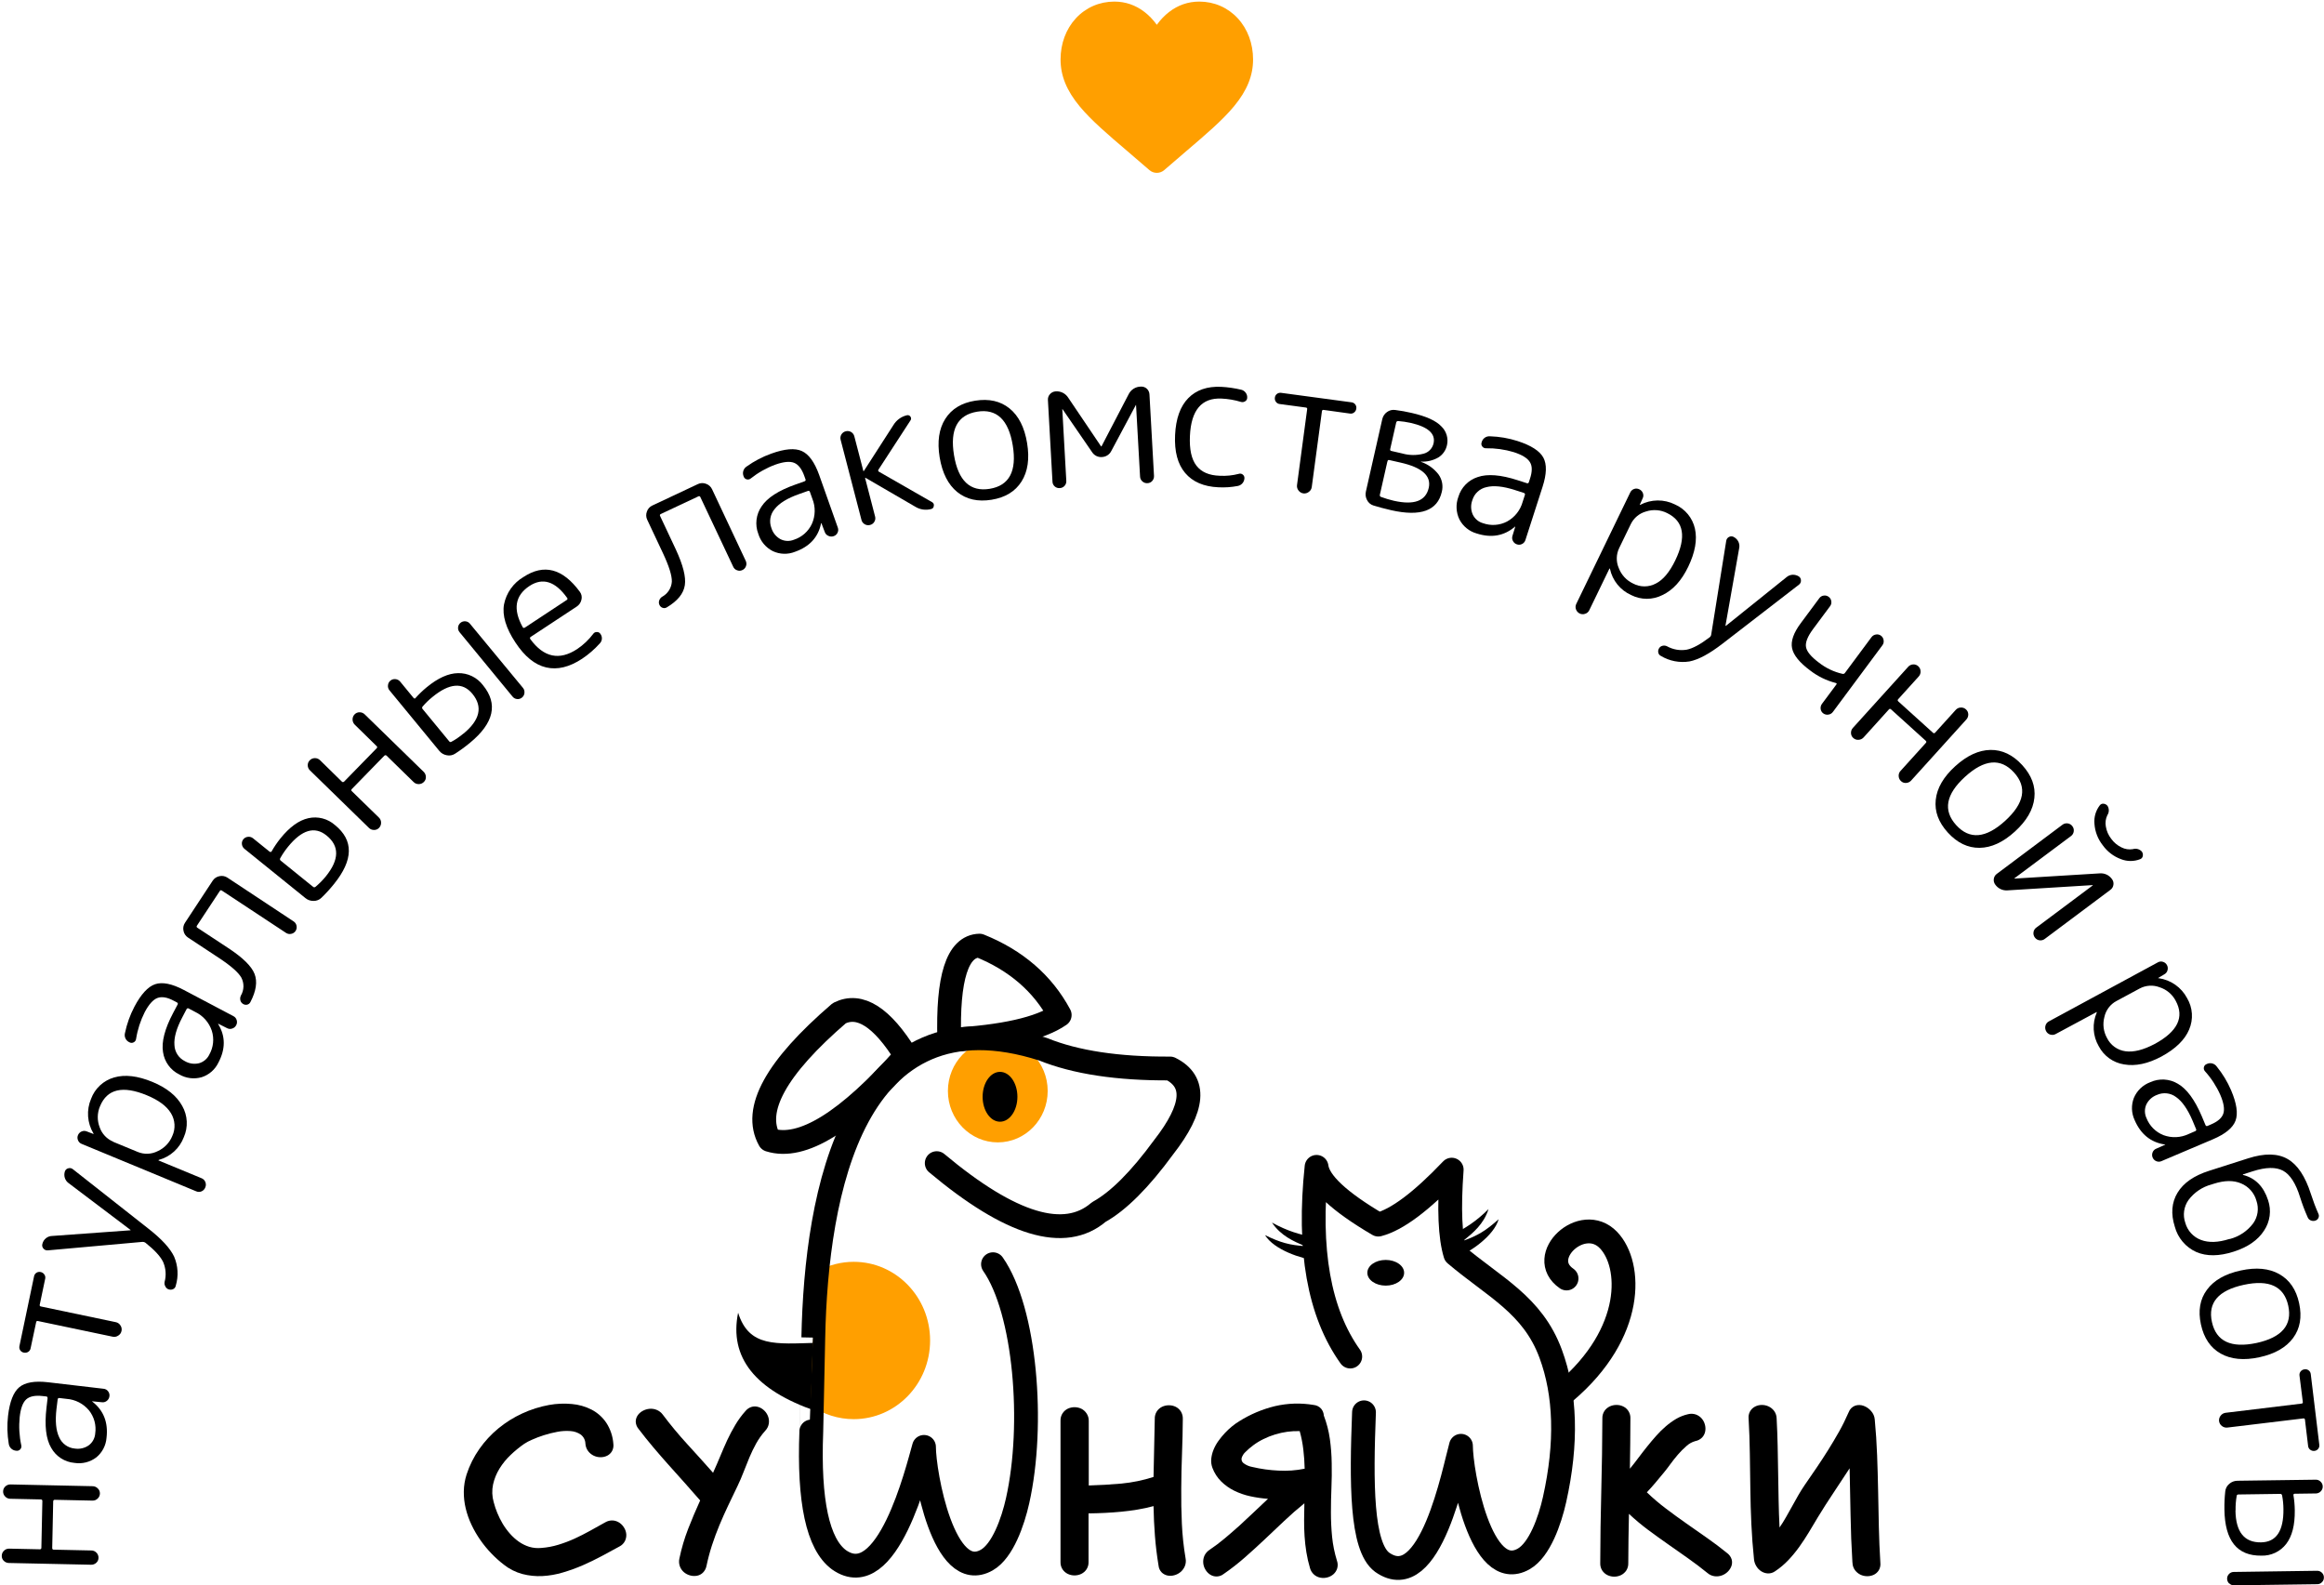 <?xml version="1.0" encoding="UTF-8"?> <svg xmlns="http://www.w3.org/2000/svg" width="925" height="631" viewBox="0 0 925 631" fill="none"> <path d="M492.669 7.302C488.703 3 483.26 0.631 477.343 0.631C472.92 0.631 468.869 2.029 465.304 4.787C463.504 6.179 461.874 7.881 460.436 9.869C458.999 7.882 457.368 6.179 455.568 4.787C452.003 2.029 447.952 0.631 443.53 0.631C437.612 0.631 432.169 3 428.203 7.302C424.284 11.554 422.125 17.362 422.125 23.658C422.125 30.138 424.54 36.07 429.725 42.326C434.363 47.922 441.029 53.603 448.748 60.182C451.384 62.428 454.372 64.975 457.474 67.687C458.294 68.405 459.345 68.8 460.436 68.8C461.527 68.8 462.579 68.405 463.397 67.688C466.5 64.975 469.489 62.428 472.126 60.18C479.844 53.603 486.51 47.922 491.149 42.326C496.333 36.07 498.748 30.138 498.748 23.658C498.748 17.362 496.589 11.554 492.669 7.302Z" fill="#FF9F00"></path> <g clip-path="url(#clip0_100_128)"> <path d="M542.899 562.112C541.815 589.946 541.735 615.596 550.127 621.798C569.352 635.32 578.791 584.893 581.494 575.44C581.494 585.79 589.286 630.312 606.502 620.453C612.804 616.839 616.859 605.275 618.738 596.899C623.798 574.291 623.14 554.848 617.192 538.789C609.964 519.274 594.786 512.401 579.254 499.218C577.143 492.38 576.662 481.153 577.808 465.537C565.762 478.2 556.024 485.49 548.594 487.408C532.997 478.253 524.806 470.591 524.021 464.424C520.527 497.362 524.996 522.529 537.428 539.923" stroke="black" stroke-width="9.473" stroke-linecap="round" stroke-linejoin="round"></path> <path d="M622.979 553.99C650.791 530.385 649.533 503.332 640.246 493.597C629.809 482.661 611.119 500.275 623.521 508.854" stroke="black" stroke-width="9.473" stroke-linecap="round" stroke-linejoin="round"></path> <path d="M306.281 453.701C319.189 457.777 337.28 446.603 360.553 420.179C351.056 404.823 342.224 399.183 334.057 403.259C308.847 424.952 299.588 441.765 306.281 453.701Z" stroke="black" stroke-width="9.473" stroke-linecap="round" stroke-linejoin="round"></path> <path d="M421.785 403.988C413.994 409.404 399.344 412.707 377.834 413.897C377.078 389.101 381.087 376.593 389.861 376.371C404.398 382.225 415.039 391.431 421.785 403.988Z" stroke="black" stroke-width="9.473" stroke-linecap="round" stroke-linejoin="round"></path> <path fill-rule="evenodd" clip-rule="evenodd" d="M325.223 534.445C325.585 542.779 325.455 557.176 324.826 561.636C300.512 553.31 290.165 540.256 293.783 522.477C298.12 536.267 308.636 534.922 325.223 534.445Z" fill="black"></path> <path d="M240.929 605.89C241.846 605.351 242.903 605.1 243.964 605.167C244.898 605.243 245.797 605.559 246.573 606.085C247.342 606.615 247.983 607.309 248.452 608.116C248.929 608.901 249.211 609.788 249.276 610.703C249.33 611.614 249.145 612.523 248.742 613.341C248.267 614.276 247.508 615.035 246.573 615.51C244.405 616.702 242.078 617.96 239.613 619.282C237.148 620.605 234.597 621.841 231.981 622.99C229.378 624.117 226.708 625.082 223.987 625.881C221.352 626.671 218.632 627.145 215.885 627.291C213.209 627.427 210.528 627.154 207.935 626.481C205.218 625.751 202.682 624.469 200.483 622.715C198.734 621.36 197.089 619.877 195.561 618.278C193.956 616.613 192.486 614.822 191.166 612.922C189.829 611.008 188.656 608.985 187.661 606.873C186.673 604.789 185.903 602.609 185.363 600.368C184.83 598.155 184.575 595.885 184.604 593.61C184.639 591.312 185.014 589.033 185.717 586.845C186.893 583.24 188.598 579.83 190.776 576.726C192.918 573.668 195.464 570.913 198.343 568.537C201.231 566.163 204.41 564.169 207.804 562.604C211.239 561.01 214.863 559.861 218.588 559.185C221.554 558.655 224.579 558.529 227.579 558.809C230.336 559.041 233.022 559.806 235.486 561.064C237.827 562.286 239.827 564.072 241.304 566.261C242.94 568.766 243.91 571.646 244.123 574.63C244.272 575.653 244.081 576.696 243.581 577.601C243.133 578.365 242.476 578.984 241.687 579.386C240.87 579.791 239.969 579.996 239.057 579.986C238.105 579.998 237.164 579.788 236.308 579.375C235.451 578.961 234.702 578.353 234.12 577.601C233.468 576.74 233.081 575.708 233.007 574.63C232.992 573.92 232.817 573.223 232.496 572.59C232.174 571.957 231.714 571.404 231.15 570.973C229.951 570.159 228.556 569.68 227.109 569.585C225.365 569.447 223.61 569.545 221.891 569.874C220.047 570.21 218.226 570.667 216.441 571.24C214.825 571.751 213.24 572.354 211.693 573.047C210.626 573.494 209.602 574.038 208.636 574.674C206.73 575.999 204.929 577.471 203.251 579.075C201.542 580.69 200.051 582.519 198.813 584.518C197.607 586.463 196.739 588.599 196.247 590.835C195.758 593.157 195.842 595.563 196.493 597.845C196.871 599.323 197.354 600.773 197.939 602.182C198.555 603.678 199.279 605.128 200.107 606.518C200.949 607.912 201.917 609.226 202.998 610.443C204.043 611.637 205.227 612.702 206.525 613.616C207.781 614.495 209.162 615.177 210.623 615.64C212.184 616.109 213.822 616.266 215.444 616.102C217.752 615.936 220.033 615.509 222.245 614.83C224.441 614.164 226.59 613.352 228.678 612.402C230.774 611.438 232.834 610.395 234.857 609.272C236.881 608.149 238.905 607.022 240.929 605.89Z" fill="black"></path> <path d="M296.748 561.57C297.409 560.764 298.306 560.185 299.314 559.915C300.184 559.706 301.096 559.746 301.945 560.031C302.816 560.326 303.605 560.821 304.25 561.476C304.914 562.137 305.423 562.937 305.739 563.818C306.057 564.714 306.149 565.675 306.006 566.615C305.836 567.673 305.347 568.654 304.604 569.427C303.216 570.974 302.004 572.671 300.991 574.486C299.987 576.294 299.085 578.157 298.287 580.066C297.485 581.981 296.712 583.918 295.967 585.848C295.223 587.778 294.406 589.7 293.51 591.543C292.257 594.131 291.024 596.704 289.809 599.262C288.595 601.821 287.441 604.411 286.347 607.032C285.263 609.648 284.28 612.298 283.399 614.982C282.516 617.702 281.781 620.467 281.194 623.265C280.996 624.291 280.492 625.234 279.749 625.968C279.101 626.587 278.287 627.004 277.407 627.168C276.501 627.333 275.568 627.289 274.682 627.038C273.769 626.797 272.922 626.355 272.203 625.744C271.482 625.117 270.931 624.32 270.598 623.424C270.237 622.413 270.174 621.319 270.418 620.273C271.261 616.24 272.433 612.283 273.923 608.441C275.398 604.668 276.983 600.92 278.679 597.195C276.626 594.82 274.55 592.461 272.449 590.119L266.175 583.116C264.07 580.76 262.007 578.386 259.988 575.997C257.969 573.607 256.008 571.161 254.105 568.661C253.453 567.873 253.077 566.893 253.035 565.871C253.026 564.998 253.278 564.142 253.758 563.413C254.255 562.661 254.927 562.041 255.717 561.606C256.541 561.133 257.454 560.835 258.398 560.732C259.379 560.624 260.371 560.756 261.289 561.115C262.287 561.505 263.153 562.169 263.79 563.03C266.855 567.111 270.112 571.034 273.562 574.797C277.012 578.56 280.435 582.362 283.832 586.202C283.878 586.119 283.908 586.028 283.919 585.934C284.883 583.814 285.805 581.687 286.687 579.553C287.569 577.418 288.484 575.312 289.434 573.236C290.404 571.159 291.477 569.133 292.65 567.164C293.829 565.17 295.201 563.296 296.748 561.57Z" fill="black"></path> <path d="M471.88 620.207C472.097 621.261 471.996 622.355 471.591 623.351C471.218 624.249 470.635 625.044 469.892 625.671C469.169 626.281 468.32 626.723 467.406 626.965C466.532 627.218 465.61 627.258 464.717 627.081C463.849 626.902 463.047 626.484 462.404 625.874C461.677 625.14 461.228 624.177 461.132 623.149C460.472 619.169 459.99 615.22 459.687 611.303C459.383 607.385 459.198 603.434 459.13 599.45C457.037 600.017 454.917 600.478 452.777 600.83C450.623 601.191 448.455 601.476 446.272 601.683C444.104 601.892 441.936 602.044 439.768 602.153C437.599 602.261 435.431 602.319 433.263 602.348V621.682C433.303 622.732 433.012 623.769 432.432 624.645C431.912 625.409 431.202 626.025 430.372 626.43C429.532 626.83 428.613 627.037 427.683 627.037C426.753 627.037 425.834 626.83 424.994 626.43C424.164 626.025 423.454 625.409 422.934 624.645C422.354 623.769 422.063 622.732 422.103 621.682V565.48C422.066 564.421 422.356 563.376 422.934 562.488C423.451 561.715 424.161 561.092 424.994 560.681C425.836 560.286 426.754 560.081 427.683 560.081C428.612 560.081 429.53 560.286 430.372 560.681C431.205 561.092 431.915 561.715 432.432 562.488C433.04 563.366 433.361 564.411 433.349 565.48V591.239C437.686 591.123 442.023 590.87 446.359 590.48C450.699 590.066 454.981 589.182 459.13 587.842C459.188 583.944 459.27 580.089 459.376 576.278C459.482 572.466 459.564 568.612 459.622 564.714C459.583 563.654 459.873 562.609 460.453 561.721C460.974 560.945 461.692 560.321 462.535 559.915C463.382 559.514 464.308 559.309 465.245 559.315C466.175 559.307 467.095 559.512 467.934 559.915C468.763 560.323 469.467 560.947 469.972 561.721C470.538 562.614 470.82 563.657 470.781 564.714C470.752 569.325 470.646 573.953 470.463 578.598C470.28 583.243 470.179 587.881 470.16 592.511C470.116 597.151 470.198 601.784 470.405 606.41C470.616 611.035 471.108 615.642 471.88 620.207Z" fill="black"></path> <path d="M532.136 621.191C532.492 622.174 532.525 623.245 532.23 624.248C531.958 625.122 531.46 625.908 530.784 626.525C530.092 627.136 529.269 627.579 528.377 627.818C527.476 628.07 526.53 628.115 525.609 627.949C524.618 627.779 523.697 627.329 522.953 626.653C522.209 625.977 521.674 625.102 521.41 624.132C520.793 622.06 520.31 619.95 519.964 617.815C519.622 615.691 519.381 613.549 519.242 611.39C519.102 609.231 519.042 607.063 519.061 604.885C519.061 602.717 519.112 600.549 519.169 598.33C516.404 600.556 513.727 602.898 511.14 605.355C508.552 607.812 505.962 610.26 503.37 612.698C500.782 615.141 498.149 617.538 495.47 619.89C492.783 622.25 489.959 624.451 487.014 626.481C486.248 627.079 485.313 627.42 484.342 627.455C483.371 627.49 482.414 627.218 481.608 626.677C480.845 626.167 480.211 625.486 479.757 624.689C479.273 623.882 478.984 622.974 478.912 622.036C478.836 621.092 478.987 620.143 479.353 619.268C479.785 618.294 480.491 617.466 481.384 616.883C483.533 615.438 485.595 613.881 487.57 612.214C489.546 610.547 491.488 608.86 493.396 607.155C495.294 605.411 497.183 603.647 499.062 601.864C500.941 600.081 502.816 598.311 504.685 596.552C502.305 596.38 499.94 596.037 497.609 595.526C495.391 595.052 493.24 594.304 491.206 593.299C489.295 592.354 487.548 591.11 486.031 589.613C484.516 588.101 483.343 586.283 482.591 584.279C482.15 583.129 481.982 581.892 482.099 580.666C482.225 579.425 482.527 578.208 482.995 577.052C483.493 575.818 484.136 574.649 484.911 573.568C485.703 572.453 486.57 571.393 487.505 570.395C488.396 569.44 489.349 568.547 490.36 567.721C491.247 566.984 492.187 566.312 493.172 565.712C497.573 562.934 502.396 560.891 507.453 559.662C512.52 558.482 517.77 558.323 522.899 559.192C524.046 559.302 525.108 559.845 525.869 560.71C526.497 561.485 526.864 562.439 526.917 563.435C528.066 566.453 528.873 569.59 529.324 572.788C529.762 575.976 530.003 579.189 530.047 582.407C530.114 585.645 530.078 588.903 529.939 592.179C529.799 595.456 529.731 598.73 529.736 602.001C529.736 605.273 529.893 608.516 530.206 611.73C530.537 614.939 531.183 618.108 532.136 621.191ZM498.795 575.259C497.704 576.066 496.675 576.953 495.716 577.912C495.007 578.561 494.483 579.386 494.198 580.304C494.114 580.676 494.137 581.065 494.265 581.424C494.393 581.784 494.621 582.1 494.921 582.335C495.962 583.128 497.179 583.656 498.47 583.875C501.884 584.678 505.366 585.162 508.87 585.32C512.36 585.518 515.861 585.263 519.285 584.561C519.227 581.974 519.049 579.437 518.75 576.951C518.463 574.469 517.98 572.013 517.305 569.607C515.672 569.55 514.037 569.632 512.419 569.853C510.761 570.079 509.125 570.44 507.526 570.93C505.938 571.41 504.393 572.022 502.907 572.759C501.459 573.458 500.082 574.295 498.795 575.259Z" fill="black"></path> <path d="M687.492 618.197C688.32 618.809 688.931 619.67 689.234 620.655C689.473 621.504 689.45 622.406 689.169 623.242C688.864 624.1 688.37 624.878 687.723 625.519C687.055 626.194 686.245 626.713 685.352 627.037C684.447 627.366 683.477 627.48 682.519 627.369C681.451 627.24 680.445 626.798 679.628 626.097C677.07 624.016 674.458 622.038 671.793 620.163C669.129 618.289 666.457 616.412 663.778 614.533C661.104 612.659 658.454 610.748 655.828 608.801C653.223 606.85 650.728 604.755 648.354 602.528C648.205 609.105 648.116 615.653 648.087 622.172C648.124 623.223 647.834 624.258 647.256 625.136C646.732 625.899 646.02 626.514 645.189 626.921C644.349 627.321 643.43 627.528 642.5 627.528C641.57 627.528 640.651 627.321 639.811 626.921C638.982 626.514 638.273 625.899 637.751 625.136C637.176 624.257 636.888 623.222 636.927 622.172C636.956 612.502 637.096 602.889 637.347 593.334C637.597 583.779 637.739 574.181 637.773 564.54C637.733 563.489 638.023 562.453 638.604 561.576C639.128 560.808 639.846 560.192 640.686 559.791C641.531 559.385 642.458 559.177 643.396 559.184C644.327 559.174 645.248 559.382 646.085 559.791C646.973 560.216 647.717 560.892 648.223 561.737C648.73 562.581 648.976 563.556 648.932 564.54C648.932 567.912 648.911 571.254 648.867 574.564C648.824 577.875 648.778 581.206 648.73 584.56C649.865 583.194 650.992 581.756 652.127 580.223C653.262 578.691 654.411 577.238 655.582 575.764C656.753 574.29 657.96 572.873 659.196 571.478C660.384 570.122 661.669 568.854 663.041 567.684C664.338 566.562 665.734 565.561 667.211 564.691C668.66 563.856 670.227 563.245 671.858 562.877C672.887 562.604 673.973 562.642 674.981 562.986C675.867 563.307 676.659 563.843 677.286 564.547C677.897 565.25 678.339 566.083 678.58 566.983C678.831 567.869 678.876 568.801 678.71 569.707C678.544 570.608 678.126 571.443 677.503 572.114C676.778 572.866 675.835 573.371 674.807 573.56C673.486 573.925 672.269 574.599 671.259 575.526C670.036 576.584 668.893 577.731 667.84 578.959C666.741 580.236 665.715 581.532 664.761 582.847C663.807 584.163 662.959 585.264 662.217 586.15C661.118 587.487 660.012 588.81 658.914 590.118C657.815 591.426 656.666 592.706 655.481 593.956C657.89 596.278 660.439 598.45 663.113 600.461C665.787 602.484 668.495 604.455 671.237 606.373C673.979 608.291 676.73 610.218 679.491 612.155C682.237 614.073 684.904 616.087 687.492 618.197Z" fill="black"></path> <path d="M746.189 564.943C746.637 569.646 746.95 574.377 747.129 579.138C747.307 583.898 747.442 588.666 747.533 593.441C747.62 598.216 747.716 602.987 747.822 607.752C747.928 612.517 748.128 617.263 748.422 621.99C748.545 623.029 748.326 624.079 747.801 624.983C747.328 625.752 746.646 626.371 745.835 626.768C745.013 627.156 744.113 627.354 743.204 627.346C742.27 627.349 741.346 627.144 740.501 626.746C739.648 626.33 738.905 625.718 738.333 624.961C737.697 624.099 737.346 623.061 737.328 621.99C737.291 621.876 737.276 621.756 737.285 621.636V621.586C736.904 615.399 736.663 609.217 736.562 603.04C736.461 596.862 736.335 590.651 736.186 584.407C734.071 587.679 731.943 590.907 729.804 594.092C727.665 597.277 725.581 600.536 723.552 603.871C722.391 605.827 721.208 607.805 720.003 609.805C718.799 611.804 717.522 613.748 716.173 615.637C714.83 617.512 713.361 619.294 711.778 620.971C710.194 622.636 708.426 624.118 706.509 625.387C705.668 625.986 704.65 626.287 703.618 626.24C702.688 626.184 701.787 625.891 701.002 625.387C700.198 624.865 699.527 624.162 699.043 623.335C698.525 622.497 698.21 621.548 698.125 620.566C697.644 615.926 697.294 611.269 697.077 606.596C696.861 601.922 696.726 597.25 696.673 592.581C696.6 587.912 696.533 583.241 696.47 578.567C696.408 573.893 696.244 569.219 695.979 564.545C695.882 563.578 696.083 562.605 696.556 561.756C697.029 560.907 697.751 560.223 698.624 559.797C699.446 559.389 700.352 559.181 701.269 559.19C702.207 559.185 703.134 559.393 703.98 559.797C704.838 560.205 705.583 560.818 706.148 561.582C706.771 562.446 707.117 563.48 707.138 564.545C707.331 568.178 707.466 571.809 707.543 575.437C707.62 579.066 707.685 582.679 707.738 586.279C707.796 589.897 707.859 593.511 707.926 597.12C707.994 600.729 708.116 604.343 708.295 607.962C709.22 606.627 710.09 605.234 710.904 603.784C711.718 602.334 712.53 600.888 713.34 599.447C714.142 598.002 714.937 596.556 715.725 595.19C716.512 593.824 717.344 592.466 718.204 591.215C719.847 588.869 721.461 586.517 723.046 584.161C724.636 581.812 726.19 579.441 727.686 577.042C729.182 574.642 730.628 572.214 732.023 569.742C733.418 567.27 734.661 564.683 735.817 562.066C736.034 561.466 736.381 560.92 736.834 560.469C737.286 560.018 737.832 559.672 738.434 559.457C739.527 559.109 740.706 559.14 741.78 559.544C742.921 559.964 743.934 560.671 744.722 561.597C745.566 562.52 746.082 563.696 746.189 564.943Z" fill="black"></path> <path fill-rule="evenodd" clip-rule="evenodd" d="M544.229 506.584C544.229 503.758 547.503 501.467 551.55 501.467C555.598 501.467 558.872 503.758 558.872 506.584C558.872 509.41 555.59 511.694 551.55 511.694C547.51 511.694 544.229 509.403 544.229 506.584Z" fill="black"></path> <path fill-rule="evenodd" clip-rule="evenodd" d="M579.898 500.418C579.254 496.899 577.946 491.63 577.946 491.63C583.461 488.594 587.27 486.375 592.467 481.236C590.515 487.279 586.323 490.683 582.398 493.856C588.181 491.767 591.375 489.852 596.492 485.269C594.62 491.904 585.094 498.344 579.869 500.447" fill="black"></path> <path fill-rule="evenodd" clip-rule="evenodd" d="M523.608 501.582C523.261 498.026 523.073 492.598 523.073 492.598C516.937 491.189 512.666 490.104 506.262 486.592C509.796 491.861 514.754 493.986 519.402 495.988C513.294 495.554 509.673 494.6 503.501 491.593C507.115 497.462 518.05 501.047 523.615 501.611" fill="black"></path> <path fill-rule="evenodd" clip-rule="evenodd" d="M339.801 502.219C356.591 502.219 370.201 516.233 370.201 533.529C370.201 550.824 356.591 564.839 339.801 564.839C333.725 564.839 327.796 562.972 322.816 559.49C323.106 540.698 324.035 522.813 325.606 505.833C329.961 503.459 334.842 502.217 339.801 502.219Z" fill="#FF9F00"></path> <path fill-rule="evenodd" clip-rule="evenodd" d="M397.146 413.766C408.11 413.766 417 422.923 417 434.22C417 445.516 408.11 454.681 397.146 454.681C386.181 454.681 377.284 445.516 377.284 434.227C377.284 422.937 386.174 413.773 397.146 413.773" fill="#FF9F00"></path> <path fill-rule="evenodd" clip-rule="evenodd" d="M398.027 426.615C401.85 426.615 404.951 431.06 404.951 436.532C404.951 442.003 401.85 446.455 398.027 446.455C394.203 446.455 391.103 442.01 391.103 436.532C391.103 431.053 394.203 426.615 398.027 426.615Z" fill="black"></path> <path d="M395.23 503.172C408.11 521.602 411.853 566.897 405.023 597.34C403.144 605.724 399.082 617.295 392.787 620.902C375.564 630.753 367.758 586.209 367.772 575.881C365.076 585.335 353.158 634.345 333.933 620.815C325.505 614.599 321.834 597.574 322.918 569.738C323.443 544.831 323.708 532.378 323.713 532.378C324.848 475.1 339.389 393.399 415.149 417.604C428.067 422.837 444.932 425.393 465.742 425.272C476.251 430.462 475.401 440.889 463.191 456.553C453.728 469.496 445.108 478.116 437.331 482.414C423.767 494.084 402.27 487.594 372.839 462.943" stroke="black" stroke-width="9.473" stroke-linecap="round" stroke-linejoin="round"></path> </g> <g clip-path="url(#clip1_100_128)"> <path d="M38.393 617.992C38.662 618.258 38.874 618.578 39.014 618.93C39.153 619.282 39.219 619.66 39.206 620.039C39.205 620.411 39.126 620.78 38.973 621.12C38.82 621.46 38.598 621.765 38.32 622.013C37.76 622.53 37.02 622.807 36.258 622.783L3.533 622.086C2.77 622.079 2.039 621.771 1.501 621.229C1.232 620.969 1.021 620.654 0.883 620.306C0.746 619.958 0.684 619.585 0.702 619.211C0.703 618.832 0.783 618.457 0.935 618.11C1.087 617.763 1.31 617.45 1.588 617.193C1.859 616.925 2.181 616.715 2.535 616.575C2.89 616.435 3.269 616.369 3.65 616.38L15.874 616.641C16.266 616.641 16.47 616.438 16.47 615.988L16.861 597.477C16.861 597.027 16.687 596.809 16.281 596.794L4.071 596.533C3.69 596.531 3.314 596.45 2.967 596.295C2.62 596.14 2.308 595.915 2.053 595.633C1.782 595.367 1.57 595.047 1.43 594.695C1.29 594.342 1.225 593.965 1.24 593.586C1.242 593.21 1.323 592.838 1.478 592.496C1.633 592.153 1.859 591.847 2.14 591.597C2.696 591.083 3.43 590.807 4.187 590.827L36.868 591.524C37.627 591.535 38.351 591.842 38.886 592.381C39.172 592.639 39.399 592.955 39.552 593.308C39.704 593.661 39.779 594.043 39.772 594.428C39.767 594.808 39.684 595.182 39.529 595.529C39.374 595.876 39.151 596.188 38.872 596.446C38.605 596.715 38.286 596.927 37.933 597.067C37.581 597.207 37.203 597.272 36.825 597.259L21.783 596.94C21.396 596.94 21.193 597.157 21.174 597.593L20.782 616.104C20.782 616.554 20.97 616.786 21.362 616.786L36.389 617.106C36.766 617.108 37.138 617.188 37.483 617.34C37.828 617.492 38.137 617.714 38.393 617.992Z" fill="black"></path> <path d="M42.4 572.257C42.284 573.768 41.863 575.239 41.162 576.582C40.46 577.925 39.493 579.111 38.32 580.068C37.09 581 35.684 581.673 34.187 582.048C32.69 582.422 31.132 582.489 29.609 582.246C27.698 582.079 25.858 581.446 24.248 580.403C22.638 579.361 21.309 577.94 20.375 576.264C18.294 572.741 17.669 567.418 18.502 560.294L18.937 556.534C18.937 556.098 18.821 555.851 18.429 555.808L16.977 555.648C13.986 555.3 11.809 555.74 10.444 556.969C9.079 558.198 8.208 560.565 7.831 564.069C7.46 567.806 7.675 571.578 8.469 575.248C8.54 575.527 8.54 575.819 8.469 576.098C8.398 576.377 8.258 576.634 8.063 576.845C7.875 577.065 7.633 577.233 7.36 577.332C7.088 577.431 6.795 577.459 6.51 577.411C5.752 577.379 5.03 577.077 4.474 576.561C3.918 576.045 3.564 575.348 3.475 574.595C2.87 570.938 2.777 567.214 3.199 563.532C3.853 557.884 5.348 554.095 7.656 552.149C9.965 550.204 13.798 549.536 19.141 550.16L41.224 552.744C41.574 552.773 41.915 552.876 42.222 553.046C42.53 553.216 42.798 553.45 43.009 553.732C43.23 554.003 43.393 554.318 43.487 554.655C43.582 554.992 43.607 555.345 43.561 555.692C43.484 556.407 43.13 557.064 42.574 557.521C42.303 557.751 41.989 557.923 41.649 558.025C41.309 558.128 40.952 558.159 40.599 558.116L36.766 557.739C36.754 557.729 36.738 557.724 36.723 557.724C36.707 557.724 36.692 557.729 36.679 557.739C36.672 557.759 36.67 557.781 36.673 557.802C36.676 557.823 36.685 557.844 36.698 557.861C36.711 557.878 36.728 557.892 36.747 557.901C36.767 557.91 36.788 557.914 36.81 557.913C41.252 561.397 43.116 566.179 42.4 572.257ZM22.48 560.773C21.919 565.613 22.277 569.373 23.554 572.054C24.088 573.288 24.944 574.356 26.032 575.145C27.12 575.934 28.401 576.416 29.739 576.54C31.686 576.85 33.678 576.398 35.3 575.277C36.049 574.722 36.669 574.012 37.117 573.195C37.566 572.378 37.833 571.474 37.899 570.544C38.139 568.922 38.042 567.267 37.615 565.683C37.188 564.1 36.439 562.621 35.416 561.339C34.313 560.015 32.953 558.927 31.419 558.141C29.884 557.355 28.207 556.887 26.487 556.766L23.685 556.432C23.596 556.41 23.502 556.408 23.413 556.428C23.323 556.447 23.238 556.488 23.167 556.545C23.095 556.603 23.037 556.677 22.999 556.76C22.96 556.844 22.942 556.935 22.945 557.027L22.48 560.773Z" fill="black"></path> <path d="M12.186 536.615C12.139 536.912 12.027 537.196 11.859 537.447C11.691 537.698 11.471 537.909 11.214 538.066C10.699 538.388 10.078 538.492 9.486 538.357C9.193 538.305 8.913 538.195 8.664 538.033C8.414 537.871 8.2 537.66 8.034 537.413C7.874 537.164 7.766 536.885 7.716 536.593C7.666 536.301 7.676 536.002 7.744 535.714L13.551 508.027C13.601 507.734 13.71 507.453 13.872 507.204C14.035 506.954 14.247 506.74 14.495 506.576C14.741 506.416 15.018 506.308 15.307 506.258C15.597 506.208 15.893 506.217 16.179 506.285C16.473 506.34 16.753 506.453 17.002 506.617C17.251 506.782 17.465 506.995 17.631 507.243C17.806 507.48 17.929 507.751 17.992 508.039C18.055 508.327 18.055 508.625 17.994 508.913L15.816 519.294C15.789 519.37 15.78 519.452 15.79 519.533C15.8 519.614 15.828 519.691 15.873 519.759C15.919 519.826 15.979 519.883 16.05 519.923C16.12 519.963 16.199 519.986 16.28 519.991L46.073 526.234C46.455 526.308 46.818 526.461 47.138 526.684C47.458 526.906 47.728 527.193 47.931 527.526C48.152 527.844 48.305 528.204 48.38 528.584C48.455 528.963 48.45 529.355 48.367 529.733C48.292 530.113 48.139 530.474 47.916 530.792C47.694 531.109 47.407 531.377 47.075 531.577C46.757 531.799 46.398 531.954 46.018 532.032C45.638 532.109 45.247 532.107 44.868 532.027L15.09 525.784C15.013 525.756 14.931 525.747 14.851 525.757C14.77 525.767 14.693 525.796 14.625 525.841C14.557 525.886 14.501 525.947 14.461 526.017C14.421 526.088 14.398 526.167 14.393 526.248L12.186 536.615Z" fill="black"></path> <path d="M65.514 510.22C66.226 507.589 66.021 504.793 64.933 502.293C63.859 500.043 61.507 497.502 57.892 494.627C57.566 494.384 57.166 494.26 56.759 494.279L19.011 497.662C18.675 497.692 18.337 497.637 18.027 497.503C17.718 497.368 17.447 497.158 17.24 496.892C17.022 496.635 16.875 496.326 16.814 495.995C16.753 495.664 16.78 495.322 16.891 495.005C17.111 494.135 17.612 493.363 18.315 492.806C19.018 492.25 19.885 491.941 20.782 491.927L51.837 489.676C51.851 489.69 51.869 489.697 51.888 489.697C51.907 489.697 51.925 489.69 51.939 489.676C51.939 489.589 51.939 489.531 51.939 489.517L27.258 470.86C26.57 470.354 26.061 469.642 25.806 468.828C25.544 468.006 25.544 467.123 25.806 466.302C25.891 465.988 26.059 465.703 26.291 465.476C26.523 465.249 26.812 465.088 27.127 465.009C27.436 464.903 27.767 464.877 28.09 464.933C28.412 464.989 28.715 465.125 28.971 465.329L59.126 489.067C64.323 493.132 67.711 496.815 69.289 500.115C70.873 503.787 71.109 507.901 69.957 511.73C69.904 512.021 69.784 512.295 69.605 512.53C69.425 512.765 69.193 512.954 68.926 513.08C68.382 513.344 67.757 513.386 67.184 513.197C66.897 513.119 66.63 512.98 66.402 512.789C66.174 512.599 65.99 512.361 65.862 512.093C65.506 511.538 65.381 510.866 65.514 510.22Z" fill="black"></path> <path d="M81.717 470.424C81.865 470.766 81.94 471.134 81.94 471.506C81.94 471.878 81.865 472.246 81.717 472.587C81.59 472.931 81.397 473.247 81.147 473.516C80.898 473.785 80.598 474.002 80.265 474.155C79.923 474.31 79.552 474.39 79.176 474.39C78.801 474.39 78.43 474.31 78.087 474.155L32.499 455.281C32.169 455.154 31.869 454.96 31.619 454.709C31.369 454.459 31.174 454.159 31.047 453.829C30.903 453.507 30.829 453.158 30.829 452.806C30.829 452.453 30.903 452.104 31.047 451.782C31.32 451.125 31.842 450.603 32.499 450.33C32.824 450.187 33.175 450.113 33.53 450.113C33.885 450.113 34.236 450.187 34.561 450.33L37.188 451.332C37.188 451.332 37.261 451.332 37.29 451.332L37.203 451.129C35.964 449.072 35.232 446.75 35.065 444.355C34.899 441.96 35.303 439.559 36.245 437.351C36.995 435.31 38.218 433.475 39.812 431.996C41.407 430.518 43.329 429.437 45.42 428.843C49.699 427.594 54.78 428.185 60.665 430.614C66.366 432.966 70.325 436.16 72.541 440.196C73.608 442.073 74.221 444.173 74.329 446.329C74.438 448.485 74.039 450.636 73.166 452.61C72.34 454.796 71.008 456.755 69.28 458.327C67.551 459.899 65.475 461.04 63.22 461.655C63.168 461.682 63.123 461.722 63.09 461.771C63.09 461.771 63.09 461.844 63.09 461.873L80.135 468.914C80.49 469.04 80.815 469.24 81.087 469.5C81.36 469.76 81.575 470.075 81.717 470.424ZM45.058 454.454L54.785 458.475C56.059 459.007 57.432 459.255 58.811 459.202C60.19 459.15 61.541 458.798 62.77 458.17C65.412 456.98 67.492 454.816 68.578 452.131C69.243 450.691 69.541 449.109 69.448 447.526C69.354 445.943 68.871 444.408 68.04 443.057C66.342 440.24 63.133 437.873 58.429 435.928C48.847 431.969 42.643 433.421 39.816 440.283C38.666 442.953 38.614 445.968 39.671 448.675C40.112 449.956 40.82 451.129 41.749 452.115C42.678 453.101 43.806 453.878 45.058 454.396V454.454Z" fill="black"></path> <path d="M86.928 422.933C86.274 424.303 85.347 425.525 84.203 426.524C83.06 427.522 81.724 428.277 80.278 428.74C78.787 429.17 77.224 429.292 75.685 429.1C74.145 428.908 72.66 428.405 71.32 427.622C69.607 426.779 68.126 425.53 67.005 423.984C65.884 422.438 65.158 420.642 64.888 418.751C64.221 414.715 65.556 409.532 68.896 403.202L70.667 399.863C70.721 399.795 70.758 399.715 70.777 399.631C70.795 399.546 70.794 399.458 70.773 399.374C70.751 399.289 70.711 399.211 70.655 399.145C70.599 399.079 70.529 399.026 70.449 398.992L69.201 398.338C66.544 396.886 64.351 396.567 62.638 397.22C60.925 397.874 59.241 399.761 57.6 402.854C55.907 406.211 54.747 409.811 54.159 413.525C54.122 413.809 54.015 414.08 53.848 414.313C53.68 414.546 53.458 414.734 53.201 414.861C52.949 415.003 52.663 415.078 52.373 415.078C52.084 415.078 51.798 415.003 51.546 414.861C50.849 414.562 50.282 414.021 49.952 413.338C49.621 412.655 49.548 411.876 49.746 411.144C50.502 407.513 51.758 404.005 53.477 400.719C56.134 395.696 58.878 392.705 61.738 391.732C64.598 390.76 68.416 391.515 73.179 394.026L92.895 404.436C93.21 404.592 93.49 404.811 93.715 405.081C93.94 405.352 94.106 405.666 94.202 406.004C94.311 406.338 94.351 406.69 94.319 407.04C94.287 407.39 94.182 407.729 94.013 408.037C93.851 408.354 93.628 408.635 93.356 408.864C93.085 409.094 92.77 409.266 92.43 409.372C92.095 409.495 91.738 409.544 91.382 409.516C91.027 409.488 90.681 409.385 90.369 409.213L86.928 407.485C86.928 407.485 86.855 407.485 86.826 407.485C86.816 407.503 86.811 407.523 86.809 407.543C86.808 407.563 86.81 407.584 86.817 407.603C86.824 407.622 86.835 407.64 86.849 407.654C86.863 407.669 86.88 407.681 86.899 407.688C89.773 412.441 89.783 417.522 86.928 422.933ZM72.496 405.031C70.222 409.358 69.201 412.992 69.433 415.935C69.481 417.28 69.892 418.587 70.623 419.717C71.354 420.847 72.378 421.757 73.585 422.352C75.285 423.345 77.304 423.642 79.218 423.18C80.111 422.929 80.94 422.489 81.649 421.89C82.358 421.292 82.93 420.548 83.327 419.71C84.132 418.281 84.634 416.702 84.801 415.071C84.968 413.44 84.798 411.791 84.3 410.229C83.752 408.592 82.877 407.082 81.729 405.792C80.582 404.502 79.184 403.458 77.621 402.723L75.139 401.416C75.065 401.361 74.98 401.324 74.889 401.308C74.799 401.292 74.706 401.297 74.618 401.324C74.53 401.351 74.45 401.398 74.384 401.462C74.318 401.526 74.268 401.605 74.239 401.692L72.496 405.031Z" fill="black"></path> <path d="M99.662 398.847C99.533 399.11 99.346 399.34 99.114 399.519C98.883 399.697 98.613 399.82 98.326 399.878C98.038 399.936 97.742 399.935 97.455 399.875C97.168 399.815 96.896 399.698 96.656 399.529C96.401 399.366 96.181 399.154 96.009 398.904C95.837 398.655 95.717 398.374 95.654 398.078C95.523 397.465 95.6 396.827 95.872 396.263C96.51 395.184 96.862 393.961 96.896 392.708C96.929 391.456 96.641 390.216 96.061 389.105C94.89 387.034 91.913 384.42 87.132 381.265L74.82 373.149C74.356 372.846 73.958 372.452 73.651 371.99C73.344 371.528 73.134 371.009 73.034 370.463C72.912 369.924 72.901 369.365 73.001 368.821C73.101 368.277 73.31 367.759 73.615 367.298L84.664 350.515C84.968 350.051 85.363 349.654 85.824 349.347C86.286 349.04 86.805 348.83 87.35 348.729C87.889 348.606 88.448 348.594 88.992 348.694C89.536 348.794 90.054 349.003 90.515 349.31L116.866 366.732C117.167 366.926 117.426 367.179 117.625 367.476C117.825 367.773 117.962 368.108 118.028 368.46C118.106 368.811 118.113 369.175 118.048 369.529C117.983 369.883 117.848 370.22 117.65 370.521C117.455 370.824 117.199 371.083 116.9 371.283C116.6 371.483 116.262 371.619 115.908 371.683C115.557 371.765 115.192 371.773 114.838 371.708C114.483 371.643 114.146 371.506 113.846 371.305L88.308 354.464C88.247 354.408 88.174 354.368 88.094 354.347C88.014 354.325 87.931 354.323 87.85 354.34C87.769 354.357 87.694 354.393 87.629 354.445C87.565 354.496 87.514 354.563 87.48 354.638L78.392 368.416C78.339 368.477 78.301 368.55 78.28 368.628C78.259 368.707 78.256 368.789 78.271 368.868C78.287 368.948 78.32 369.023 78.368 369.088C78.417 369.153 78.48 369.206 78.552 369.244L90.805 377.316C96.613 381.12 100.117 384.556 101.317 387.624C102.517 390.692 101.965 394.433 99.662 398.847Z" fill="black"></path> <path d="M127.971 357.296C127.562 357.706 127.075 358.03 126.539 358.249C126.003 358.469 125.429 358.579 124.85 358.574C123.656 358.614 122.489 358.216 121.569 357.456L97.308 337.856C97.028 337.635 96.794 337.361 96.619 337.05C96.445 336.738 96.334 336.395 96.292 336.041C96.241 335.689 96.264 335.331 96.359 334.989C96.454 334.646 96.619 334.327 96.844 334.052C97.068 333.771 97.347 333.539 97.664 333.369C97.981 333.199 98.329 333.096 98.687 333.065C99.046 333.021 99.409 333.05 99.755 333.15C100.102 333.249 100.425 333.418 100.705 333.645L107.268 338.945C107.4 339.049 107.565 339.1 107.732 339.09C107.812 339.096 107.891 339.077 107.959 339.035C108.027 338.993 108.08 338.931 108.11 338.858C109.137 337.049 110.307 335.325 111.609 333.703C115.268 329.164 118.98 326.478 122.745 325.646C124.6 325.231 126.527 325.264 128.368 325.741C130.208 326.218 131.908 327.126 133.329 328.39C140.82 334.449 140.685 342.274 132.922 351.866C131.389 353.78 129.736 355.593 127.971 357.296ZM111.711 342.531L124.618 352.97C124.746 353.088 124.915 353.154 125.089 353.154C125.264 353.154 125.433 353.088 125.561 352.97C127.076 351.717 128.462 350.316 129.699 348.788C135.071 342.139 135.163 336.723 129.975 332.542C125.261 328.719 120.136 330.229 114.6 337.072C113.456 338.477 112.436 339.978 111.551 341.558C111.447 341.709 111.405 341.895 111.435 342.077C111.465 342.258 111.563 342.421 111.711 342.531Z" fill="black"></path> <path d="M151.682 327.443C151.694 328.211 151.402 328.952 150.869 329.504C150.612 329.779 150.298 329.995 149.95 330.138C149.602 330.28 149.227 330.347 148.851 330.332C148.476 330.337 148.104 330.266 147.758 330.124C147.411 329.982 147.096 329.771 146.833 329.504L123.385 306.638C123.108 306.382 122.886 306.072 122.731 305.728C122.576 305.384 122.493 305.012 122.485 304.634C122.471 304.261 122.535 303.889 122.673 303.541C122.81 303.194 123.018 302.879 123.284 302.616C123.545 302.34 123.86 302.12 124.21 301.97C124.56 301.82 124.936 301.744 125.316 301.745C125.695 301.736 126.071 301.803 126.423 301.943C126.774 302.083 127.094 302.292 127.364 302.558L136.075 311.095C136.351 311.371 136.655 311.342 136.96 311.095L149.896 297.839C150.201 297.52 150.216 297.23 149.896 296.954L141.185 288.417C140.643 287.878 140.336 287.148 140.329 286.384C140.318 286.003 140.384 285.624 140.524 285.27C140.664 284.916 140.874 284.593 141.142 284.323C141.399 284.052 141.711 283.839 142.056 283.696C142.401 283.554 142.772 283.485 143.145 283.495C143.907 283.498 144.637 283.801 145.178 284.337L168.625 307.189C169.171 307.716 169.489 308.435 169.511 309.193C169.532 309.566 169.473 309.939 169.338 310.287C169.203 310.635 168.994 310.95 168.727 311.211C168.465 311.486 168.149 311.705 167.8 311.854C167.45 312.004 167.074 312.082 166.694 312.082C166.313 312.095 165.934 312.029 165.579 311.889C165.225 311.749 164.903 311.538 164.633 311.269L153.875 300.772C153.584 300.496 153.294 300.525 152.974 300.772L140.053 314.028C139.748 314.347 139.733 314.637 140.053 314.913L150.826 325.41C151.098 325.674 151.314 325.99 151.461 326.339C151.608 326.688 151.684 327.064 151.682 327.443Z" fill="black"></path> <path d="M169.799 273.567C174.299 269.86 178.471 267.978 182.314 267.92C184.225 267.873 186.119 268.282 187.841 269.113C189.563 269.943 191.062 271.172 192.215 272.696C198.323 280.13 196.614 287.771 187.09 295.621C185.197 297.194 183.209 298.649 181.138 299.977C180.655 300.295 180.114 300.515 179.545 300.622C178.977 300.729 178.393 300.722 177.827 300.601C176.649 300.4 175.586 299.775 174.837 298.844L155.019 274.758C154.785 274.484 154.612 274.164 154.509 273.819C154.407 273.474 154.378 273.111 154.423 272.754C154.448 272.394 154.548 272.043 154.715 271.723C154.883 271.403 155.114 271.122 155.396 270.896C155.672 270.666 155.992 270.494 156.337 270.392C156.681 270.289 157.043 270.258 157.4 270.301C157.758 270.332 158.107 270.434 158.426 270.601C158.745 270.768 159.028 270.997 159.258 271.273L164.615 277.792C164.708 277.911 164.844 277.989 164.993 278.01C165.059 278.031 165.13 278.028 165.194 278.002C165.258 277.975 165.31 277.927 165.341 277.865C166.716 276.321 168.206 274.885 169.799 273.567ZM184.477 291.991C191.068 286.561 192.249 281.277 188.019 276.137C184.148 271.433 178.824 271.878 172.049 277.473C170.657 278.594 169.374 279.843 168.216 281.204C168.084 281.337 168.01 281.517 168.01 281.705C168.01 281.893 168.084 282.073 168.216 282.206L178.757 295.011C179.032 295.36 179.323 295.432 179.628 295.258C181.353 294.323 182.978 293.214 184.477 291.948V291.991ZM208.737 275.832C208.706 276.183 208.604 276.523 208.437 276.833C208.27 277.142 208.041 277.414 207.765 277.633C207.498 277.859 207.188 278.029 206.853 278.131C206.519 278.233 206.167 278.266 205.819 278.228C205.469 278.2 205.129 278.101 204.819 277.936C204.51 277.771 204.237 277.544 204.019 277.27L182.923 251.63C182.697 251.363 182.527 251.053 182.425 250.718C182.323 250.384 182.29 250.032 182.328 249.684C182.357 249.335 182.457 248.995 182.622 248.686C182.787 248.376 183.013 248.103 183.286 247.884C183.556 247.658 183.869 247.489 184.206 247.386C184.542 247.284 184.896 247.251 185.246 247.289C185.596 247.315 185.937 247.414 186.247 247.579C186.557 247.744 186.829 247.971 187.047 248.247L208.186 273.829C208.404 274.102 208.566 274.416 208.66 274.753C208.755 275.089 208.781 275.442 208.737 275.789V275.832Z" fill="black"></path> <path d="M231.679 262.198C226.617 265.537 221.845 266.684 217.364 265.639C212.882 264.594 208.812 261.288 205.154 255.723C201.359 250.002 199.845 244.95 200.609 240.565C201.055 238.3 201.977 236.156 203.313 234.274C204.65 232.392 206.371 230.815 208.362 229.647C216.493 224.295 223.97 226.26 230.794 235.542C231.132 235.99 231.364 236.509 231.472 237.06C231.58 237.611 231.562 238.179 231.418 238.722C231.17 239.839 230.492 240.815 229.53 241.436L211.222 253.501C210.889 253.719 210.845 254.01 211.092 254.387C216.435 261.685 222.653 262.997 229.748 258.322C232.202 256.67 234.361 254.619 236.136 252.253C236.297 252.021 236.515 251.834 236.77 251.712C237.025 251.59 237.307 251.536 237.588 251.556C237.862 251.545 238.133 251.606 238.375 251.733C238.618 251.861 238.822 252.05 238.967 252.282C239.403 252.849 239.614 253.556 239.56 254.268C239.507 254.981 239.192 255.649 238.677 256.144C236.606 258.446 234.255 260.479 231.679 262.198ZM210.729 233.233C204.989 237.028 204.099 242.496 208.057 249.64C208.275 249.973 208.566 250.017 208.943 249.77L225.581 238.794C225.653 238.758 225.716 238.707 225.764 238.643C225.813 238.579 225.846 238.505 225.861 238.427C225.877 238.348 225.874 238.267 225.853 238.19C225.832 238.113 225.794 238.041 225.741 237.981C221.008 231.351 216.004 229.768 210.729 233.233Z" fill="black"></path> <path d="M265.404 241.74C265.155 241.895 264.874 241.991 264.582 242.021C264.29 242.052 263.996 242.015 263.72 241.914C263.443 241.817 263.19 241.663 262.975 241.463C262.76 241.264 262.589 241.022 262.471 240.753C262.211 240.196 262.18 239.56 262.384 238.981C262.594 238.387 262.992 237.878 263.517 237.529C264.622 236.939 265.558 236.078 266.239 235.027C266.919 233.975 267.322 232.768 267.408 231.519C267.48 229.138 266.304 225.363 263.865 220.165L257.593 206.837C257.355 206.336 257.222 205.792 257.202 205.238C257.182 204.683 257.276 204.131 257.477 203.614C257.649 203.09 257.928 202.606 258.295 202.194C258.662 201.782 259.11 201.45 259.611 201.218L277.789 192.667C278.287 192.429 278.829 192.296 279.381 192.276C279.933 192.256 280.483 192.35 280.997 192.551C281.523 192.728 282.008 193.009 282.422 193.378C282.836 193.748 283.171 194.197 283.407 194.7L296.837 223.258C296.989 223.583 297.074 223.936 297.086 224.296C297.099 224.655 297.039 225.013 296.91 225.348C296.787 225.693 296.595 226.009 296.345 226.276C296.095 226.543 295.793 226.756 295.458 226.902C295.134 227.061 294.78 227.149 294.42 227.162C294.06 227.174 293.701 227.11 293.367 226.974C293.019 226.858 292.7 226.668 292.432 226.418C292.164 226.167 291.953 225.862 291.814 225.523L278.747 197.836C278.722 197.759 278.68 197.689 278.624 197.632C278.568 197.574 278.499 197.53 278.423 197.504C278.347 197.477 278.266 197.468 278.186 197.478C278.107 197.488 278.03 197.516 277.963 197.56L263.009 204.587C262.932 204.612 262.862 204.654 262.805 204.71C262.747 204.766 262.703 204.835 262.677 204.91C262.65 204.986 262.641 205.067 262.651 205.147C262.661 205.227 262.689 205.303 262.733 205.371L268.976 218.655C271.88 224.918 273.08 229.67 272.576 232.912C272.068 236.266 269.702 239.17 265.404 241.74Z" fill="black"></path> <path d="M316.437 219.616C315.029 220.181 313.521 220.45 312.005 220.408C310.489 220.365 308.998 220.012 307.624 219.37C306.238 218.676 305.008 217.706 304.01 216.52C303.011 215.334 302.265 213.957 301.817 212.473C301.127 210.685 300.886 208.755 301.114 206.852C301.341 204.949 302.031 203.13 303.123 201.555C305.369 198.129 309.87 195.225 316.626 192.844L320.183 191.581C320.604 191.436 320.749 191.175 320.618 190.812L320.139 189.476C319.137 186.645 317.773 184.888 316.074 184.206C314.375 183.523 311.864 183.77 308.553 184.946C305.033 186.257 301.74 188.114 298.797 190.449C298.576 190.632 298.314 190.758 298.033 190.816C297.752 190.874 297.461 190.863 297.185 190.783C296.905 190.71 296.648 190.566 296.44 190.365C296.231 190.164 296.078 189.913 295.995 189.636C295.684 188.942 295.634 188.16 295.853 187.432C296.071 186.705 296.544 186.08 297.185 185.672C300.199 183.518 303.497 181.794 306.985 180.547C312.348 178.611 316.408 178.272 319.167 179.531C321.925 180.789 324.209 183.935 326.019 188.968L333.467 209.991C333.591 210.318 333.646 210.668 333.629 211.018C333.611 211.367 333.522 211.71 333.366 212.023C333.219 212.343 333.007 212.629 332.745 212.864C332.483 213.099 332.175 213.277 331.841 213.388C331.506 213.511 331.151 213.566 330.795 213.551C330.438 213.536 330.088 213.451 329.765 213.301C329.434 213.175 329.134 212.98 328.884 212.73C328.634 212.48 328.439 212.18 328.313 211.849L326.948 208.248H326.861C326.76 208.248 326.731 208.336 326.774 208.437C325.651 213.848 322.206 217.574 316.437 219.616ZM317.976 196.677C313.359 198.303 310.15 200.292 308.321 202.615C307.449 203.64 306.869 204.88 306.641 206.206C306.414 207.531 306.548 208.894 307.029 210.15C307.598 212.035 308.879 213.623 310.6 214.579C311.428 215.004 312.337 215.247 313.267 215.289C314.196 215.332 315.124 215.174 315.987 214.825C317.551 214.323 318.994 213.502 320.226 212.415C321.457 211.329 322.451 209.999 323.145 208.51C323.852 206.937 324.232 205.236 324.262 203.511C324.292 201.787 323.971 200.074 323.319 198.477L322.375 195.821C322.358 195.731 322.321 195.647 322.266 195.575C322.21 195.502 322.139 195.444 322.057 195.404C321.975 195.365 321.885 195.345 321.794 195.347C321.703 195.348 321.614 195.371 321.533 195.414L317.976 196.677Z" fill="black"></path> <path d="M348.03 207.637C347.849 207.963 347.602 208.247 347.304 208.472C347.007 208.697 346.666 208.858 346.303 208.944C345.946 209.043 345.573 209.068 345.206 209.018C344.839 208.968 344.486 208.844 344.168 208.653C343.846 208.47 343.565 208.221 343.342 207.924C343.12 207.627 342.961 207.287 342.876 206.926L334.601 175.086C334.496 174.731 334.467 174.358 334.514 173.99C334.562 173.623 334.685 173.269 334.877 172.952C335.061 172.627 335.311 172.345 335.611 172.122C335.911 171.9 336.255 171.742 336.619 171.66C336.975 171.56 337.347 171.532 337.714 171.58C338.081 171.627 338.434 171.748 338.753 171.936C339.074 172.125 339.354 172.377 339.576 172.676C339.797 172.975 339.957 173.316 340.045 173.678L343.646 187.514H343.733L343.864 187.413L355.638 169.119C356.223 168.164 356.991 167.333 357.898 166.676C358.805 166.018 359.833 165.546 360.923 165.286C361.19 165.205 361.477 165.213 361.739 165.31C362.002 165.407 362.225 165.587 362.375 165.823C362.541 166.043 362.631 166.31 362.631 166.586C362.631 166.861 362.541 167.128 362.375 167.348L349.686 186.861C349.424 187.238 349.482 187.529 349.845 187.746L371.071 199.913C371.316 200.056 371.507 200.276 371.615 200.538C371.722 200.801 371.74 201.091 371.667 201.365C371.659 201.648 371.558 201.921 371.379 202.142C371.201 202.362 370.955 202.518 370.679 202.584C369.618 202.88 368.506 202.954 367.415 202.802C366.323 202.65 365.275 202.274 364.335 201.699L344.488 190.171C344.437 190.151 344.38 190.151 344.328 190.171V190.258L348.292 205.532C348.394 205.882 348.424 206.249 348.379 206.611C348.334 206.973 348.215 207.322 348.03 207.637Z" fill="black"></path> <path d="M406.584 191.65C404.087 195.609 400.109 198.028 394.65 198.909C389.191 199.79 384.641 198.764 381.002 195.831C377.372 192.87 375.04 188.272 374.004 182.039C372.988 175.796 373.714 170.7 376.225 166.736C378.737 162.772 382.701 160.333 388.16 159.477C393.619 158.62 398.163 159.607 401.807 162.555C405.451 165.502 407.774 170.104 408.805 176.347C409.836 182.59 409.096 187.686 406.584 191.65ZM403.099 177.277C401.415 167.036 396.677 162.564 388.886 163.861C381.094 165.158 378.035 170.913 379.71 181.124C381.394 191.355 386.132 195.831 393.924 194.554C401.715 193.276 404.774 187.517 403.099 177.277Z" fill="black"></path> <path d="M423.714 193.379C423.472 193.65 423.177 193.868 422.848 194.02C422.518 194.172 422.161 194.256 421.798 194.264C421.436 194.299 421.07 194.257 420.725 194.142C420.38 194.027 420.063 193.841 419.794 193.597C419.521 193.357 419.3 193.063 419.148 192.732C418.995 192.402 418.914 192.044 418.908 191.68L417.094 159.217C417.062 158.789 417.119 158.359 417.261 157.954C417.404 157.549 417.628 157.178 417.921 156.865C418.203 156.543 418.545 156.282 418.929 156.095C419.313 155.908 419.731 155.799 420.157 155.776C421.149 155.694 422.145 155.887 423.034 156.336C423.923 156.784 424.671 157.47 425.195 158.316L438.262 177.684H438.407L449.194 156.966C449.635 156.045 450.327 155.267 451.189 154.72C452.052 154.173 453.051 153.88 454.072 153.874C454.505 153.842 454.939 153.899 455.348 154.041C455.758 154.184 456.134 154.408 456.454 154.701C456.775 155 457.033 155.358 457.215 155.757C457.397 156.156 457.498 156.586 457.513 157.024L459.314 189.343C459.344 189.711 459.3 190.082 459.185 190.433C459.071 190.785 458.887 191.11 458.646 191.39C458.409 191.669 458.116 191.895 457.786 192.053C457.456 192.211 457.095 192.296 456.729 192.304C456.361 192.333 455.991 192.285 455.641 192.166C455.292 192.046 454.97 191.856 454.697 191.608C454.416 191.365 454.188 191.067 454.028 190.732C453.868 190.397 453.78 190.033 453.768 189.662L452.17 161.177V161.104L452.098 161.191L442.298 179.543C441.944 180.234 441.411 180.818 440.755 181.234C440.098 181.65 439.343 181.883 438.567 181.909C437.803 181.967 437.038 181.816 436.353 181.474C435.667 181.131 435.088 180.609 434.676 179.964L422.887 162.817V162.745L422.814 162.832L424.411 191.375C424.438 191.739 424.39 192.105 424.27 192.449C424.15 192.794 423.961 193.11 423.714 193.379Z" fill="black"></path> <path d="M484.927 193.945C479.119 193.684 474.72 191.791 471.729 188.268C468.739 184.745 467.398 179.702 467.708 173.14C468.017 166.616 469.764 161.728 472.949 158.476C476.133 155.224 480.489 153.719 486.016 153.961C488.747 154.102 491.459 154.496 494.117 155.137C494.796 155.317 495.391 155.728 495.801 156.298C496.243 156.863 496.46 157.572 496.411 158.287C496.418 158.583 496.342 158.875 496.194 159.131C496.045 159.388 495.829 159.598 495.569 159.739C495.323 159.895 495.047 159.996 494.758 160.033C494.47 160.071 494.176 160.045 493.899 159.957C491.39 159.195 488.795 158.751 486.175 158.636C478.277 158.278 474.091 163.224 473.617 173.474C473.365 178.807 474.222 182.756 476.187 185.321C478.151 187.886 481.254 189.231 485.493 189.357C488.049 189.5 490.611 189.24 493.086 188.588C493.349 188.501 493.629 188.483 493.9 188.533C494.172 188.584 494.426 188.703 494.64 188.878C494.863 189.045 495.042 189.265 495.159 189.519C495.275 189.772 495.326 190.051 495.308 190.33C495.282 191.053 495.016 191.748 494.553 192.304C494.085 192.868 493.44 193.257 492.723 193.408C490.156 193.906 487.538 194.087 484.927 193.945Z" fill="black"></path> <path d="M509.288 160.798C508.999 160.761 508.72 160.665 508.471 160.515C508.221 160.365 508.005 160.165 507.836 159.927C507.658 159.685 507.531 159.41 507.461 159.119C507.391 158.827 507.381 158.524 507.429 158.228C507.463 157.943 507.553 157.667 507.695 157.418C507.837 157.168 508.029 156.95 508.257 156.776C508.493 156.599 508.763 156.47 509.049 156.398C509.336 156.325 509.634 156.311 509.927 156.355L537.962 160.13C538.247 160.164 538.522 160.255 538.772 160.397C539.021 160.539 539.24 160.73 539.414 160.958C539.595 161.192 539.725 161.462 539.798 161.749C539.87 162.036 539.883 162.335 539.835 162.627C539.804 162.925 539.713 163.213 539.569 163.475C539.424 163.737 539.228 163.967 538.993 164.152C538.763 164.342 538.495 164.481 538.207 164.559C537.919 164.637 537.618 164.651 537.323 164.602L526.826 163.15C526.748 163.13 526.667 163.129 526.588 163.145C526.509 163.161 526.434 163.195 526.37 163.244C526.306 163.292 526.254 163.355 526.217 163.427C526.18 163.499 526.16 163.578 526.159 163.658L522.108 193.842C522.058 194.227 521.928 194.597 521.729 194.929C521.529 195.261 521.262 195.549 520.946 195.773C520.644 196.014 520.298 196.191 519.926 196.296C519.555 196.401 519.166 196.43 518.783 196.383C518.397 196.33 518.027 196.2 517.692 196C517.358 195.8 517.067 195.536 516.838 195.222C516.593 194.92 516.413 194.57 516.311 194.195C516.208 193.82 516.185 193.428 516.242 193.044L520.278 162.874C520.301 162.796 520.305 162.713 520.29 162.633C520.275 162.553 520.242 162.477 520.192 162.412C520.143 162.348 520.079 162.295 520.006 162.259C519.932 162.224 519.852 162.205 519.77 162.206L509.288 160.798Z" fill="black"></path> <path d="M546.645 201.189C546.096 201.019 545.587 200.737 545.15 200.363C544.713 199.988 544.357 199.528 544.104 199.012C543.548 197.982 543.388 196.783 543.654 195.643L550.158 166.896C550.402 165.723 551.082 164.685 552.06 163.993C552.524 163.647 553.051 163.397 553.612 163.258C554.173 163.118 554.756 163.092 555.327 163.18C557.509 163.453 559.676 163.841 561.817 164.341C567.624 165.658 571.588 167.453 573.708 169.728C574.68 170.663 575.397 171.832 575.788 173.123C576.18 174.415 576.233 175.785 575.944 177.103C575.738 178.121 575.327 179.087 574.735 179.94C574.143 180.794 573.384 181.518 572.503 182.068C570.397 183.278 567.987 183.853 565.563 183.723C565.563 183.723 565.563 183.796 565.563 183.811C568.347 184.76 570.787 186.513 572.575 188.849C573.276 189.831 573.756 190.953 573.982 192.139C574.208 193.324 574.173 194.545 573.882 195.716C572.169 203.275 565.437 205.724 553.686 203.062C551.015 202.423 548.678 201.843 546.645 201.189ZM552.22 183.622L549.215 196.906C549.162 197.074 549.175 197.256 549.25 197.414C549.325 197.573 549.458 197.698 549.621 197.763C551.296 198.382 553.008 198.896 554.746 199.302C562.828 201.131 567.469 199.423 568.67 194.177C569.744 189.395 565.998 186.042 557.432 184.115L552.946 183.099C552.569 183.012 552.278 183.186 552.278 183.622H552.22ZM555.719 168.16L553.338 178.7C553.232 179.136 553.377 179.397 553.774 179.484L558.129 180.486C560.902 181.272 563.834 181.303 566.623 180.573C567.597 180.319 568.483 179.801 569.182 179.076C569.882 178.351 570.368 177.447 570.586 176.464C571.457 172.593 568.379 169.868 561.352 168.29C559.749 167.943 558.124 167.706 556.489 167.579C556.312 167.565 556.135 167.616 555.994 167.723C555.852 167.83 555.754 167.985 555.719 168.16Z" fill="black"></path> <path d="M587.746 212.328C586.286 211.917 584.924 211.211 583.746 210.255C582.567 209.299 581.597 208.112 580.894 206.767C580.214 205.375 579.825 203.859 579.75 202.311C579.675 200.763 579.916 199.217 580.458 197.765C580.998 195.924 581.98 194.244 583.319 192.87C584.658 191.495 586.312 190.47 588.138 189.882C592.01 188.527 597.334 188.948 604.109 191.145L607.695 192.306C608.116 192.452 608.392 192.306 608.508 191.943L608.944 190.608C609.912 187.704 609.912 185.483 608.944 183.944C608 182.376 605.866 181.04 602.526 179.966C598.927 178.875 595.18 178.351 591.42 178.412C591.138 178.422 590.858 178.362 590.605 178.238C590.351 178.114 590.133 177.93 589.968 177.701C589.789 177.472 589.672 177.2 589.628 176.913C589.585 176.625 589.617 176.332 589.721 176.06C589.896 175.322 590.332 174.672 590.948 174.229C591.564 173.786 592.319 173.581 593.075 173.65C596.779 173.765 600.448 174.395 603.978 175.523C609.379 177.265 612.82 179.457 614.272 182.114C615.724 184.771 615.622 188.648 613.982 193.729L607.143 214.955C607.039 215.29 606.868 215.6 606.641 215.867C606.414 216.134 606.136 216.352 605.822 216.509C605.513 216.674 605.172 216.774 604.823 216.802C604.473 216.829 604.121 216.784 603.789 216.669C603.447 216.565 603.129 216.393 602.855 216.164C602.58 215.934 602.355 215.652 602.192 215.333C602.017 215.025 601.908 214.684 601.873 214.331C601.838 213.978 601.878 213.622 601.989 213.286L603.093 209.685C603.093 209.685 603.093 209.613 603.093 209.598C603.076 209.588 603.057 209.583 603.038 209.582C603.018 209.581 602.999 209.586 602.982 209.594C602.965 209.603 602.95 209.616 602.939 209.632C602.927 209.648 602.921 209.666 602.918 209.685C598.606 213.315 593.583 214.2 587.746 212.328ZM602.904 195.021C598.239 193.531 594.478 193.153 591.623 193.889C590.308 194.171 589.093 194.803 588.106 195.718C587.12 196.632 586.399 197.796 586.019 199.087C585.329 200.932 585.386 202.974 586.178 204.778C586.574 205.62 587.147 206.366 587.859 206.965C588.571 207.565 589.404 208.002 590.302 208.248C591.85 208.797 593.495 209.021 595.133 208.906C596.772 208.792 598.37 208.34 599.826 207.58C601.341 206.757 602.675 205.635 603.745 204.283C604.816 202.93 605.601 201.375 606.054 199.711L606.926 197.025C606.965 196.942 606.985 196.851 606.983 196.759C606.982 196.668 606.959 196.577 606.917 196.496C606.874 196.414 606.814 196.344 606.74 196.289C606.666 196.235 606.58 196.199 606.49 196.183L602.904 195.021Z" fill="black"></path> <path d="M630.896 244.308C630.545 244.431 630.173 244.483 629.801 244.46C629.43 244.438 629.067 244.342 628.733 244.177C628.056 243.844 627.535 243.261 627.281 242.551C627.146 242.201 627.086 241.826 627.104 241.452C627.121 241.077 627.216 240.71 627.382 240.373L648.885 195.975C649.036 195.659 649.248 195.375 649.51 195.14C649.772 194.906 650.077 194.726 650.409 194.611C650.741 194.492 651.094 194.442 651.446 194.464C651.798 194.487 652.142 194.581 652.456 194.741C652.791 194.885 653.092 195.095 653.342 195.36C653.592 195.625 653.784 195.938 653.908 196.28C654.038 196.609 654.098 196.96 654.083 197.313C654.068 197.666 653.978 198.012 653.821 198.327L652.659 200.897C652.659 200.897 652.659 200.97 652.659 200.999L652.863 200.926C654.988 199.809 657.348 199.214 659.749 199.188C662.149 199.163 664.522 199.709 666.67 200.781C668.663 201.649 670.423 202.977 671.806 204.655C673.188 206.332 674.155 208.314 674.626 210.436C675.594 214.792 674.703 219.834 671.955 225.564C669.274 231.13 665.847 234.89 661.675 236.845C659.75 237.822 657.621 238.331 655.462 238.331C653.302 238.331 651.173 237.822 649.248 236.845C647.116 235.898 645.24 234.459 643.771 232.647C642.303 230.836 641.284 228.702 640.798 226.421C640.798 226.348 640.798 226.305 640.696 226.29H640.594L632.551 242.9C632.389 243.237 632.157 243.536 631.872 243.779C631.587 244.021 631.255 244.201 630.896 244.308ZM649.059 208.665L644.471 218.131C643.867 219.371 643.54 220.727 643.512 222.106C643.485 223.485 643.757 224.853 644.311 226.116C645.342 228.814 647.376 231.01 649.988 232.243C651.385 232.994 652.946 233.387 654.532 233.387C656.118 233.387 657.68 232.994 659.077 232.243C661.98 230.791 664.55 227.655 666.771 223.082C671.292 213.751 670.217 207.46 663.548 204.208C660.949 202.9 657.939 202.67 655.171 203.569C653.845 203.928 652.613 204.569 651.558 205.449C650.503 206.328 649.651 207.425 649.059 208.665Z" fill="black"></path> <path d="M663.491 257.219C665.873 258.551 668.638 259.032 671.331 258.584C673.755 258.105 676.804 256.449 680.477 253.647C680.805 253.4 681.023 253.036 681.087 252.631L687.083 215.202C687.137 214.866 687.274 214.55 687.482 214.281C687.69 214.012 687.963 213.8 688.274 213.663C688.577 213.516 688.913 213.45 689.249 213.473C689.586 213.496 689.91 213.607 690.19 213.794C690.976 214.22 691.6 214.893 691.965 215.709C692.33 216.525 692.415 217.439 692.208 218.309L686.778 248.987V249.088C686.866 249.088 686.924 249.088 686.953 249.088L711.112 229.692C711.766 229.141 712.581 228.815 713.435 228.762C714.295 228.719 715.149 228.931 715.888 229.372C716.169 229.538 716.402 229.773 716.565 230.056C716.728 230.338 716.815 230.658 716.817 230.984C716.842 231.309 716.784 231.635 716.649 231.931C716.515 232.228 716.308 232.486 716.048 232.682L685.66 256.145C680.434 260.19 676.035 262.562 672.463 263.259C668.535 263.892 664.51 263.121 661.095 261.081C660.825 260.959 660.587 260.774 660.403 260.542C660.218 260.309 660.092 260.036 660.035 259.745C659.97 259.454 659.963 259.152 660.015 258.858C660.068 258.564 660.178 258.283 660.34 258.032C660.494 257.767 660.703 257.539 660.954 257.364C661.204 257.188 661.491 257.069 661.792 257.016C662.365 256.887 662.964 256.959 663.491 257.219Z" fill="black"></path> <path d="M720.534 266.902C716.255 263.727 713.836 260.751 713.274 257.973C712.713 255.195 713.87 251.88 716.744 248.027L724.12 238.097C724.321 237.811 724.58 237.57 724.88 237.39C725.18 237.21 725.515 237.095 725.862 237.051C726.21 236.993 726.566 237.006 726.908 237.091C727.25 237.176 727.571 237.331 727.851 237.545C728.136 237.751 728.376 238.013 728.556 238.315C728.736 238.617 728.852 238.953 728.896 239.302C728.955 239.647 728.941 240.001 728.856 240.341C728.771 240.68 728.617 240.999 728.403 241.276L721.637 250.379C719.43 253.361 718.496 255.756 718.835 257.566C719.169 259.395 720.897 261.443 723.989 263.751C726.732 265.907 729.921 267.424 733.324 268.194C733.521 268.25 733.73 268.24 733.92 268.163C734.109 268.087 734.268 267.949 734.37 267.773L744.881 253.617C745.09 253.328 745.354 253.085 745.658 252.9C745.962 252.716 746.3 252.594 746.653 252.543C747 252.475 747.359 252.482 747.704 252.562C748.049 252.642 748.373 252.794 748.656 253.007C748.947 253.218 749.191 253.487 749.374 253.797C749.556 254.107 749.673 254.451 749.716 254.808C749.781 255.162 749.77 255.526 749.685 255.876C749.6 256.227 749.443 256.555 749.222 256.84L729.521 283.366C729.31 283.657 729.041 283.901 728.731 284.083C728.421 284.266 728.077 284.382 727.72 284.426C727.366 284.486 727.003 284.473 726.653 284.388C726.304 284.304 725.975 284.148 725.688 283.932C725.4 283.723 725.159 283.457 724.982 283.149C724.804 282.841 724.693 282.5 724.657 282.146C724.561 281.436 724.749 280.716 725.18 280.143L730.885 272.477C731.147 272.119 731.06 271.901 730.624 271.823C726.964 270.877 723.533 269.203 720.534 266.902Z" fill="black"></path> <path d="M739.727 294.458C739.35 294.485 738.971 294.435 738.614 294.31C738.257 294.185 737.929 293.989 737.651 293.732C737.366 293.488 737.138 293.185 736.98 292.844C736.822 292.504 736.739 292.133 736.736 291.758C736.719 291.38 736.778 291.003 736.91 290.648C737.043 290.294 737.245 289.97 737.506 289.696L759.473 265.421C759.717 265.135 760.016 264.902 760.353 264.734C760.69 264.567 761.057 264.47 761.433 264.448C761.807 264.418 762.183 264.466 762.538 264.588C762.893 264.71 763.218 264.905 763.494 265.16C763.778 265.412 764.007 265.72 764.167 266.065C764.327 266.41 764.414 266.784 764.423 267.163C764.45 267.541 764.4 267.919 764.275 268.276C764.15 268.634 763.954 268.961 763.697 269.24L755.494 278.314C755.233 278.604 755.262 278.894 755.596 279.199L769.331 291.613C769.382 291.682 769.449 291.738 769.526 291.776C769.603 291.815 769.687 291.835 769.773 291.835C769.86 291.835 769.944 291.815 770.021 291.776C770.098 291.738 770.165 291.682 770.216 291.613L778.419 282.553C778.667 282.266 778.972 282.034 779.314 281.872C779.657 281.709 780.029 281.62 780.408 281.609C780.789 281.58 781.172 281.631 781.532 281.759C781.892 281.886 782.221 282.088 782.499 282.35C782.78 282.595 783.006 282.896 783.164 283.233C783.321 283.571 783.406 283.937 783.414 284.31C783.438 285.071 783.161 285.812 782.644 286.371L760.678 310.661C760.17 311.226 759.461 311.57 758.703 311.619C758.331 311.654 757.955 311.609 757.602 311.486C757.249 311.363 756.926 311.166 756.656 310.908C756.371 310.655 756.141 310.347 755.979 310.003C755.817 309.658 755.726 309.285 755.712 308.904C755.685 308.526 755.736 308.146 755.864 307.788C755.991 307.431 756.192 307.104 756.453 306.828L766.543 295.678C766.607 295.619 766.656 295.546 766.686 295.464C766.717 295.383 766.727 295.296 766.717 295.209C766.707 295.123 766.677 295.04 766.629 294.968C766.581 294.895 766.517 294.835 766.441 294.792L752.707 282.364C752.373 282.059 752.083 282.059 751.821 282.364L741.731 293.529C741.211 294.091 740.491 294.425 739.727 294.458Z" fill="black"></path> <path d="M787.93 337.446C783.255 337.504 779.049 335.491 775.313 331.406C771.577 327.321 769.96 322.966 770.464 318.339C770.957 313.674 773.542 309.217 778.217 304.968C782.892 300.718 787.571 298.555 792.256 298.478C796.941 298.42 801.151 300.433 804.887 304.518C808.623 308.602 810.235 312.958 809.722 317.584C809.228 322.25 806.644 326.712 801.969 330.97C797.294 335.229 792.614 337.388 787.93 337.446ZM798.093 326.702C805.758 319.704 806.93 313.287 801.606 307.45C796.283 301.614 789.788 302.19 782.122 309.178C774.466 316.157 773.295 322.569 778.609 328.415C783.922 334.261 790.412 333.695 798.078 326.716L798.093 326.702Z" fill="black"></path> <path d="M794.143 352.068C793.903 351.75 793.729 351.387 793.632 351C793.535 350.614 793.516 350.212 793.577 349.818C793.626 349.42 793.758 349.036 793.963 348.691C794.168 348.346 794.442 348.048 794.768 347.814L820.901 328.258C821.195 328.031 821.532 327.867 821.891 327.775C822.251 327.683 822.625 327.664 822.992 327.72C823.362 327.77 823.717 327.895 824.037 328.087C824.356 328.279 824.633 328.535 824.85 328.838C825.079 329.131 825.244 329.468 825.337 329.828C825.429 330.187 825.446 330.562 825.387 330.929C825.34 331.296 825.218 331.649 825.028 331.966C824.838 332.283 824.585 332.558 824.284 332.773L801.78 349.571V349.687H801.882L835.754 347.611C836.694 347.535 837.638 347.707 838.491 348.11C839.345 348.512 840.078 349.131 840.617 349.905C840.861 350.221 841.038 350.584 841.135 350.971C841.233 351.358 841.249 351.761 841.184 352.155C841.134 352.553 841.003 352.937 840.798 353.282C840.593 353.627 840.319 353.925 839.993 354.159L813.86 373.701C813.567 373.93 813.23 374.097 812.871 374.191C812.512 374.286 812.137 374.307 811.769 374.253C811.399 374.203 811.044 374.078 810.724 373.886C810.404 373.694 810.128 373.438 809.911 373.135C809.684 372.841 809.52 372.504 809.428 372.144C809.335 371.785 809.317 371.411 809.373 371.044C809.421 370.676 809.544 370.321 809.737 370.004C809.929 369.686 810.186 369.412 810.491 369.2L832.981 352.388V352.286H832.879L799.022 354.377C798.078 354.449 797.132 354.274 796.276 353.869C795.421 353.465 794.686 352.844 794.143 352.068ZM848.908 337.971C849.531 337.772 850.198 337.755 850.831 337.923C851.463 338.09 852.035 338.434 852.479 338.914C852.662 339.159 852.793 339.439 852.862 339.736C852.932 340.033 852.94 340.342 852.886 340.642C852.849 340.931 852.735 341.205 852.556 341.434C852.377 341.664 852.14 341.842 851.869 341.949C849.398 342.93 846.646 342.93 844.174 341.949C841.249 340.869 838.719 338.931 836.915 336.388C834.987 333.949 833.843 330.982 833.634 327.88C833.387 325.238 834.155 322.601 835.783 320.505C835.961 320.275 836.198 320.097 836.469 319.989C836.74 319.882 837.034 319.849 837.322 319.895C837.625 319.929 837.919 320.025 838.184 320.177C838.448 320.33 838.679 320.535 838.861 320.781C839.196 321.341 839.364 321.986 839.346 322.639C839.328 323.292 839.124 323.927 838.759 324.468C838.091 325.858 837.882 327.424 838.164 328.94C838.45 330.737 839.19 332.431 840.313 333.862C841.368 335.32 842.77 336.493 844.392 337.274C845.783 337.986 847.367 338.23 848.908 337.971Z" fill="black"></path> <path d="M816.065 411.783C815.707 411.683 815.374 411.51 815.087 411.275C814.8 411.04 814.564 410.749 814.395 410.418C814.027 409.754 813.933 408.972 814.134 408.24C814.226 407.876 814.393 407.535 814.626 407.24C814.859 406.944 815.151 406.702 815.484 406.527L858.866 383.036C859.17 382.858 859.508 382.747 859.859 382.71C860.209 382.672 860.563 382.709 860.898 382.818C861.235 382.912 861.549 383.074 861.821 383.294C862.093 383.513 862.318 383.786 862.481 384.096C862.658 384.408 862.77 384.753 862.81 385.11C862.849 385.467 862.817 385.828 862.713 386.172C862.628 386.515 862.472 386.835 862.254 387.113C862.037 387.391 861.762 387.619 861.45 387.784L859.011 389.235C859.011 389.235 859.011 389.235 859.011 389.337H859.2C861.579 389.67 863.846 390.563 865.812 391.944C867.779 393.325 869.389 395.153 870.51 397.279C871.621 399.148 872.274 401.254 872.415 403.424C872.556 405.594 872.182 407.767 871.323 409.765C869.6 413.869 865.936 417.445 860.332 420.494C854.902 423.398 849.927 424.448 845.407 423.644C843.276 423.31 841.253 422.478 839.503 421.217C837.752 419.956 836.323 418.301 835.331 416.385C834.159 414.369 833.478 412.105 833.344 409.777C833.211 407.449 833.628 405.121 834.562 402.984C834.576 402.932 834.576 402.877 834.562 402.825C834.562 402.825 834.561 402.825 834.46 402.825L818.243 411.536C817.916 411.725 817.554 411.845 817.18 411.888C816.805 411.93 816.425 411.894 816.065 411.783ZM851.621 393.446L842.373 398.426C841.155 399.075 840.095 399.983 839.267 401.087C838.439 402.191 837.864 403.463 837.581 404.814C836.842 407.607 837.212 410.577 838.612 413.104C839.308 414.529 840.345 415.761 841.632 416.688C842.919 417.615 844.415 418.209 845.988 418.418C849.24 418.868 853.116 417.881 857.603 415.514C866.72 410.578 869.513 404.853 865.98 398.339C864.639 395.761 862.331 393.819 859.563 392.938C858.28 392.447 856.907 392.239 855.536 392.327C854.166 392.415 852.831 392.796 851.621 393.446Z" fill="black"></path> <path d="M849.619 445.784C848.976 444.411 848.618 442.922 848.569 441.407C848.519 439.892 848.777 438.383 849.329 436.971C849.932 435.541 850.822 434.249 851.943 433.176C853.064 432.102 854.393 431.269 855.848 430.728C857.592 429.93 859.505 429.57 861.42 429.678C863.336 429.787 865.195 430.362 866.838 431.352C870.381 433.385 873.556 437.697 876.363 444.288L877.814 447.758C877.989 448.165 878.265 448.295 878.627 448.136L879.92 447.584C882.698 446.413 884.367 444.961 884.929 443.228C885.509 441.486 885.103 438.989 883.724 435.766C882.198 432.333 880.14 429.163 877.626 426.372C877.432 426.163 877.291 425.909 877.215 425.634C877.14 425.359 877.131 425.069 877.19 424.79C877.245 424.504 877.373 424.238 877.561 424.017C877.749 423.795 877.992 423.627 878.265 423.527C878.936 423.173 879.713 423.074 880.452 423.247C881.19 423.421 881.842 423.855 882.286 424.47C884.629 427.343 886.559 430.53 888.021 433.936C890.247 439.163 890.838 443.194 889.792 446.03C888.747 448.866 885.746 451.339 880.791 453.449L860.276 462.161C859.955 462.301 859.609 462.373 859.26 462.373C858.91 462.373 858.564 462.301 858.243 462.161C857.917 462.028 857.62 461.831 857.371 461.581C857.121 461.332 856.924 461.035 856.792 460.709C856.651 460.381 856.579 460.028 856.579 459.671C856.579 459.314 856.651 458.961 856.792 458.633C856.918 458.302 857.112 458.002 857.362 457.752C857.613 457.501 857.913 457.307 858.243 457.181L861.757 455.613C861.757 455.613 861.829 455.613 861.757 455.511C861.684 455.409 861.655 455.395 861.568 455.511C856.012 454.65 852.029 451.407 849.619 445.784ZM872.617 445.885C870.681 441.385 868.508 438.297 866.098 436.622C865.021 435.815 863.746 435.312 862.407 435.166C861.069 435.021 859.716 435.238 858.49 435.795C856.635 436.478 855.119 437.859 854.265 439.642C853.892 440.496 853.707 441.42 853.722 442.352C853.737 443.284 853.952 444.202 854.352 445.043C854.953 446.57 855.861 447.957 857.02 449.118C858.179 450.279 859.564 451.19 861.089 451.794C862.708 452.397 864.432 452.668 866.158 452.591C867.884 452.513 869.577 452.089 871.136 451.344L873.72 450.226C873.809 450.204 873.891 450.16 873.96 450.1C874.028 450.04 874.082 449.964 874.116 449.879C874.15 449.794 874.163 449.703 874.155 449.612C874.147 449.521 874.117 449.433 874.069 449.355L872.617 445.885Z" fill="black"></path> <path d="M865.619 488.24C863.984 483.12 864.346 478.61 866.708 474.709C869.07 470.808 873.256 467.905 879.267 465.998L894.802 461.033C901.335 458.942 906.571 459.029 910.511 461.294C914.45 463.559 917.533 468.176 919.759 475.145C920.627 477.852 921.635 480.513 922.779 483.115C922.904 483.368 922.97 483.646 922.97 483.928C922.97 484.211 922.904 484.489 922.779 484.742C922.667 484.999 922.499 485.229 922.289 485.414C922.078 485.6 921.829 485.737 921.559 485.816C920.966 486.018 920.32 485.992 919.745 485.743C919.459 485.632 919.201 485.462 918.986 485.245C918.771 485.027 918.604 484.767 918.496 484.48C917.338 481.878 916.33 479.212 915.476 476.495C913.792 471.021 911.498 467.464 908.696 465.954C905.894 464.445 901.901 464.503 896.675 466.172L892.725 467.435C892.725 467.435 892.725 467.435 892.725 467.537C892.725 467.639 892.725 467.668 892.842 467.653C897.681 468.902 900.982 472.251 902.743 477.7C903.43 479.705 903.642 481.843 903.363 483.944C903.083 486.045 902.319 488.053 901.132 489.809C898.693 493.593 894.671 496.381 889.067 498.171C883.259 500.039 878.294 500.088 874.171 498.316C872.086 497.377 870.238 495.986 868.758 494.243C867.279 492.5 866.207 490.45 865.619 488.24ZM881.154 471.138L880.24 471.428C876.569 472.4 873.335 474.585 871.064 477.627C870.146 478.924 869.551 480.422 869.329 481.995C869.106 483.568 869.263 485.172 869.786 486.672C870.212 488.227 871.002 489.658 872.09 490.847C873.178 492.036 874.533 492.949 876.044 493.511C879.122 494.672 882.867 494.551 887.281 493.148H887.426H887.499C891.221 492.178 894.506 489.978 896.82 486.905C897.735 485.621 898.33 484.136 898.555 482.575C898.779 481.014 898.628 479.423 898.112 477.932C897.69 476.391 896.921 474.968 895.864 473.77C894.808 472.572 893.49 471.632 892.014 471.021C888.994 469.715 885.394 469.787 881.154 471.138Z" fill="black"></path> <path d="M883.897 538.748C879.822 536.454 877.195 532.582 876.014 527.133C874.833 521.684 875.631 517.086 878.409 513.34C881.187 509.566 885.664 507.01 891.839 505.675C898.009 504.324 903.149 504.818 907.229 507.126C911.308 509.435 913.951 513.282 915.112 518.741C916.274 524.2 915.49 528.745 912.717 532.52C909.944 536.294 905.457 538.864 899.302 540.2C893.146 541.536 887.977 541.042 883.897 538.748ZM898.067 534.538C908.221 532.34 912.455 527.385 910.771 519.671C909.087 511.956 903.183 509.193 893.059 511.38C882.925 513.578 878.704 518.514 880.398 526.189C882.092 533.865 887.982 536.648 898.067 534.538Z" fill="black"></path> <path d="M915.245 547.488C915.204 547.192 915.225 546.89 915.308 546.603C915.39 546.315 915.532 546.048 915.724 545.819C916.109 545.355 916.662 545.062 917.263 545.006C917.554 544.956 917.852 544.97 918.137 545.045C918.423 545.12 918.689 545.255 918.918 545.441C919.144 545.616 919.333 545.834 919.473 546.084C919.612 546.334 919.7 546.609 919.731 546.893L923.128 574.987C923.177 575.278 923.164 575.576 923.089 575.861C923.014 576.146 922.879 576.413 922.693 576.642C922.519 576.87 922.3 577.061 922.051 577.203C921.802 577.346 921.526 577.436 921.241 577.469C920.639 577.552 920.03 577.395 919.542 577.034C919.307 576.864 919.109 576.647 918.962 576.397C918.815 576.147 918.72 575.87 918.685 575.582L917.422 565.056C917.423 564.974 917.405 564.894 917.369 564.82C917.334 564.747 917.281 564.683 917.216 564.634C917.151 564.584 917.076 564.551 916.996 564.536C916.915 564.521 916.833 564.525 916.754 564.548L886.527 568.192C886.143 568.237 885.754 568.205 885.382 568.098C885.011 567.991 884.664 567.81 884.363 567.568C884.053 567.333 883.793 567.039 883.598 566.702C883.404 566.366 883.279 565.993 883.231 565.608C883.188 565.223 883.222 564.833 883.332 564.461C883.441 564.09 883.624 563.744 883.87 563.444C884.102 563.136 884.394 562.876 884.728 562.682C885.062 562.487 885.432 562.362 885.815 562.312L916.043 558.653C916.124 558.656 916.205 558.639 916.279 558.605C916.352 558.571 916.417 558.521 916.468 558.457C916.519 558.394 916.554 558.319 916.571 558.24C916.588 558.161 916.586 558.078 916.566 558L915.245 547.488Z" fill="black"></path> <path d="M913.37 601.205C913.438 607.012 912.301 611.445 909.958 614.504C908.795 616.01 907.291 617.217 905.569 618.028C903.848 618.838 901.958 619.228 900.057 619.164C890.436 619.29 885.538 613.183 885.364 600.842C885.323 598.417 885.434 595.993 885.698 593.582C885.817 592.415 886.39 591.34 887.295 590.592C888.191 589.805 889.34 589.367 890.532 589.358L921.718 588.936C922.077 588.927 922.434 588.992 922.766 589.126C923.098 589.261 923.399 589.464 923.649 589.72C923.915 589.964 924.127 590.26 924.272 590.59C924.417 590.92 924.492 591.277 924.491 591.637C924.501 591.995 924.436 592.352 924.301 592.684C924.167 593.017 923.964 593.318 923.707 593.568C923.462 593.831 923.165 594.041 922.836 594.186C922.506 594.33 922.151 594.407 921.791 594.41L913.356 594.526C913.205 594.526 913.06 594.583 912.949 594.686C912.891 594.724 912.848 594.781 912.827 594.847C912.806 594.913 912.808 594.984 912.833 595.049C913.17 597.084 913.349 599.142 913.37 601.205ZM887.237 630.242C886.983 629.997 886.782 629.704 886.645 629.38C886.507 629.055 886.437 628.707 886.438 628.354C886.427 628.005 886.489 627.657 886.619 627.332C886.749 627.007 886.944 626.713 887.193 626.467C887.432 626.209 887.722 626.004 888.044 625.864C888.367 625.724 888.715 625.653 889.066 625.654L922.256 625.189C922.607 625.183 922.956 625.247 923.282 625.376C923.609 625.506 923.906 625.699 924.158 625.944C924.41 626.186 924.612 626.477 924.749 626.799C924.886 627.121 924.957 627.467 924.956 627.817C924.968 628.169 924.907 628.52 924.777 628.847C924.647 629.174 924.451 629.471 924.201 629.719C923.962 629.977 923.672 630.182 923.35 630.322C923.027 630.462 922.68 630.534 922.328 630.532L889.139 630.982C888.792 630.983 888.449 630.914 888.13 630.779C887.811 630.644 887.522 630.447 887.28 630.198L887.237 630.242ZM889.763 601.205C889.879 609.742 893.267 613.967 899.926 613.879C905.995 613.792 908.971 609.354 908.855 600.566C908.84 598.778 908.665 596.995 908.332 595.238C908.226 594.783 907.979 594.565 907.592 594.584L890.997 594.817C890.552 594.817 890.305 594.991 890.257 595.339C889.917 597.261 889.766 599.21 889.806 601.161L889.763 601.205Z" fill="black"></path> </g> <defs> <clipPath id="clip0_100_128"> <rect width="563.847" height="258.076" fill="white" transform="translate(184.597 371.189)"></rect> </clipPath> <clipPath id="clip1_100_128"> <rect width="924.298" height="477.081" fill="white" transform="translate(0.702 153.875)"></rect> </clipPath> </defs> </svg> 